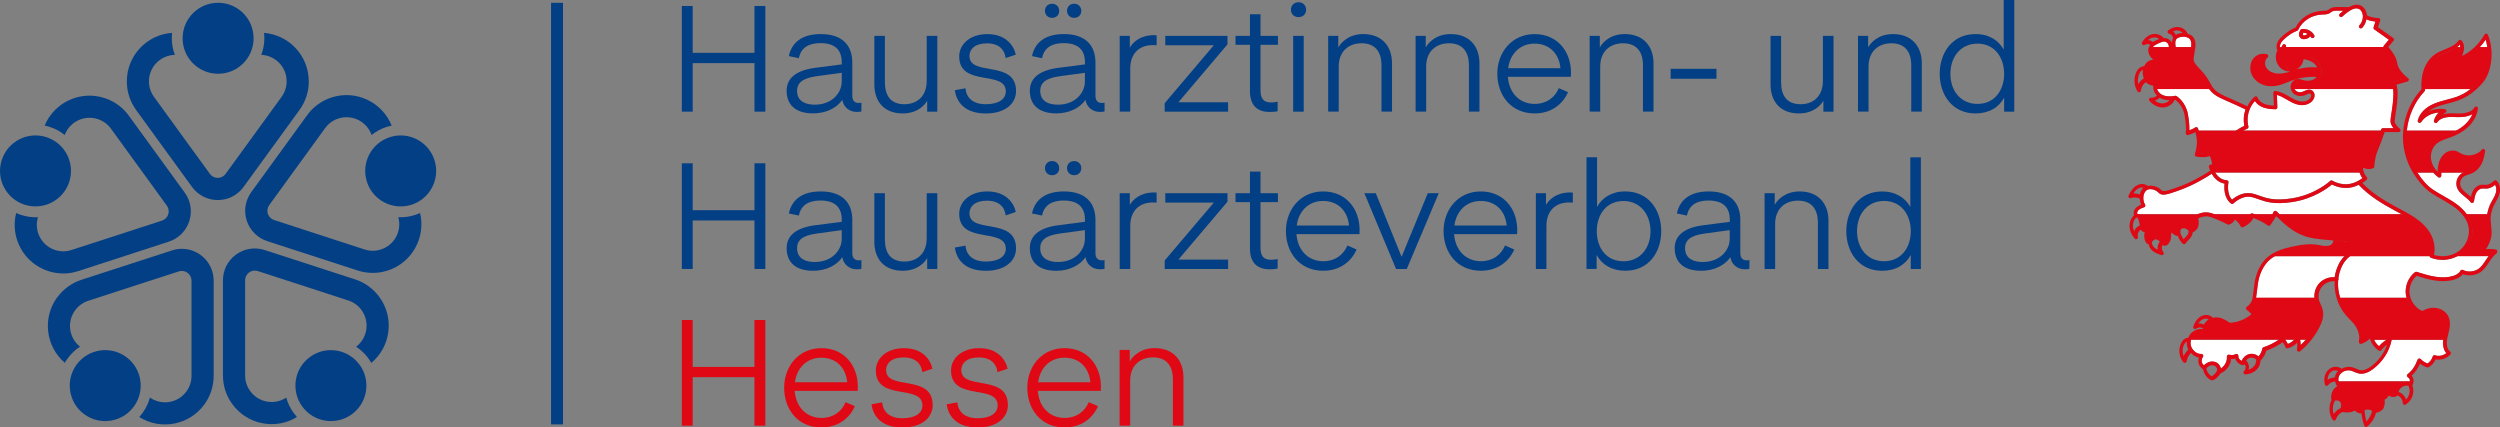 <?xml version="1.0" encoding="UTF-8"?>
<svg xmlns="http://www.w3.org/2000/svg" id="Ebene_1" viewBox="0 0 648.66 110.92">
  <rect x="0" y="0" width="648.66" height="110.92" fill="#808080" stroke="none"/>
  <defs>
    <style>.cls-1{fill:#e00814;}.cls-2{fill:#033f85;}.cls-3{fill:#fff;}</style>
  </defs>
  <path class="cls-2" d="M47.38,9.93c0-5.08,4.12-9.21,9.21-9.21s9.21,4.12,9.21,9.21-4.12,9.21-9.21,9.21-9.21-4.12-9.21-9.21"></path>
  <path class="cls-2" d="M80.12,21.11c0,2.77-.89,5.33-2.41,7.42l-14.52,19.98c-1.5,2.06-3.93,3.4-6.68,3.4s-5.18-1.34-6.68-3.4l-14.52-19.98c-1.51-2.08-2.4-4.64-2.4-7.42,0-6.67,5.19-12.14,11.75-12.58-.05.46-.08.93-.08,1.4,0,1.52.28,2.98.8,4.31-3.73.08-6.73,3.12-6.73,6.86,0,1.52.49,2.91,1.31,4.04l6.21,8.56,3.68,5.07,4.62,6.36c.82,1.11,2.39,1.36,3.51.54.22-.15.4-.34.55-.55l4.63-6.36,3.68-5.07,6.22-8.56c.82-1.13,1.31-2.52,1.31-4.04,0-3.69-2.92-6.71-6.58-6.86.52-1.33.8-2.79.8-4.31,0-.47-.03-.94-.09-1.39,6.5.52,11.61,5.94,11.61,12.57"></path>
  <path class="cls-2" d="M6.37,53.11c-4.84-1.57-7.49-6.76-5.91-11.6,1.57-4.84,6.76-7.49,11.6-5.92,4.84,1.58,7.48,6.77,5.91,11.6-1.57,4.83-6.76,7.49-11.6,5.91"></path>
  <path class="cls-2" d="M27.11,25.43c2.64.85,4.79,2.49,6.31,4.58l14.52,19.98c1.5,2.07,2.02,4.79,1.17,7.41-.85,2.61-2.88,4.51-5.3,5.3l-23.5,7.64c-2.45.8-5.16.85-7.79,0-6.35-2.06-9.95-8.69-8.33-15.07.42.19.86.37,1.31.51,1.45.47,2.92.65,4.35.57-1.08,3.57.89,7.37,4.45,8.52,1.44.47,2.91.44,4.24,0l10.06-3.26,5.96-1.94,7.48-2.43c1.32-.43,2.04-1.85,1.61-3.16-.08-.25-.2-.49-.35-.7l-4.62-6.37-3.68-5.07-6.21-8.55c-.82-1.13-2-2.03-3.44-2.49-3.52-1.14-7.29.7-8.56,4.14-1.11-.92-2.41-1.63-3.86-2.1-.45-.15-.9-.26-1.35-.35,2.5-6.02,9.24-9.2,15.54-7.15"></path>
  <path class="cls-2" d="M34.75,105.46c-2.99,4.11-8.74,5.03-12.86,2.04-4.11-2.99-5.03-8.75-2.04-12.86,2.99-4.11,8.74-5.03,12.86-2.04,4.11,2.98,5.03,8.74,2.04,12.86"></path>
  <path class="cls-2" d="M14.84,77.18c1.63-2.24,3.86-3.8,6.31-4.59l23.49-7.62c2.42-.8,5.18-.45,7.4,1.17,2.22,1.62,3.4,4.12,3.4,6.67v24.71c0,2.57-.78,5.17-2.41,7.41-3.93,5.4-11.34,6.77-16.91,3.27.32-.34.61-.7.89-1.09.89-1.23,1.52-2.57,1.89-3.96,3.06,2.14,7.28,1.44,9.48-1.6.89-1.22,1.32-2.64,1.31-4.04v-10.57s0-6.27,0-6.27v-7.87c-.01-1.37-1.13-2.5-2.52-2.5-.27,0-.53.05-.77.12l-7.48,2.42-5.96,1.93-10.05,3.27c-1.33.43-2.55,1.28-3.44,2.5-2.17,2.99-1.58,7.15,1.29,9.41-1.21.78-2.29,1.8-3.19,3.03-.28.38-.53.76-.75,1.16-4.95-4.23-5.89-11.62-2-16.98"></path>
  <path class="cls-2" d="M93.31,94.64c2.99,4.11,2.08,9.87-2.04,12.86-4.12,2.98-9.87,2.07-12.86-2.04-2.99-4.11-2.08-9.87,2.03-12.85,4.11-3,9.87-2.08,12.86,2.04"></path>
  <path class="cls-2" d="M60.26,104.84c-1.63-2.25-2.41-4.84-2.41-7.42v-24.71c0-2.55,1.18-5.06,3.4-6.67,2.22-1.61,4.98-1.96,7.4-1.17l23.49,7.62c2.45.8,4.68,2.35,6.31,4.59,3.93,5.4,2.94,12.88-2.11,17.09-.23-.4-.48-.8-.76-1.18-.89-1.24-1.98-2.25-3.18-3.02,2.97-2.26,3.61-6.48,1.41-9.51-.88-1.23-2.1-2.06-3.43-2.49l-10.05-3.28-5.96-1.93-7.48-2.43c-1.32-.42-2.73.3-3.16,1.62-.08.26-.13.52-.13.77v7.87s0,6.27,0,6.27v10.57c0,1.4.43,2.82,1.32,4.04,2.17,2.99,6.31,3.72,9.36,1.69.37,1.39,1,2.72,1.89,3.96.28.38.57.74.88,1.08-5.55,3.4-12.88,2.01-16.77-3.35"></path>
  <path class="cls-2" d="M101.12,35.59c4.83-1.57,10.03,1.08,11.6,5.92,1.57,4.83-1.08,10.03-5.91,11.6-4.83,1.57-10.03-1.08-11.6-5.91-1.57-4.84,1.08-10.03,5.91-11.6"></path>
  <path class="cls-2" d="M100.6,70.19c-2.63.86-5.35.79-7.79,0l-23.49-7.63c-2.42-.8-4.45-2.7-5.3-5.3-.85-2.62-.32-5.34,1.17-7.41l14.52-19.98c1.51-2.09,3.67-3.73,6.31-4.58,6.35-2.06,13.15,1.19,15.6,7.3-.45.09-.91.21-1.35.35-1.45.47-2.74,1.19-3.86,2.09-1.22-3.52-5.05-5.44-8.61-4.28-1.44.46-2.61,1.36-3.44,2.49l-6.21,8.55-3.68,5.07-4.62,6.36c-.8,1.13-.56,2.69.56,3.5.22.16.46.28.7.36l7.48,2.44,5.96,1.94,10.05,3.27c1.34.43,2.81.47,4.25-.01,3.52-1.14,5.48-4.84,4.49-8.37,1.43.08,2.9-.1,4.35-.58.45-.14.88-.31,1.3-.5,1.52,6.33-2.07,12.87-8.37,14.92"></path>
  <polygon class="cls-2" points="142.98 .73 142.98 110.12 146.08 110.12 146.08 .73 142.98 .73 142.98 .73"></polygon>
  <polygon class="cls-2" points="198.58 28.97 195.76 28.97 195.76 16.38 179.73 16.38 179.73 28.97 176.91 28.97 176.91 1.55 179.73 1.55 179.73 13.71 195.76 13.71 195.76 1.55 198.58 1.55 198.58 28.97 198.58 28.97"></polygon>
  <path class="cls-2" d="M207.27,15.1l-2.59-.54c.66-3.24,3.09-5.72,8.27-5.72,5.68,0,8.19,3.01,8.19,7.38v8.61c0,1.24.58,1.89,1.66,1.89.54,0,.7-.08.7-.08v2.28s-.39.12-1.24.12c-1.78,0-3.4-1.16-3.71-3.13-1.51,2.2-4.36,3.51-7.57,3.51-4.67,0-6.88-2.32-6.88-5.87,0-3.17,2.32-5.29,7.42-5.95l6.88-.89v-.54c0-3.32-1.85-4.98-5.56-4.98-2.9,0-5.02,1.12-5.56,3.9h0ZM211.87,19.78c-3.75.5-5.06,1.82-5.06,3.79,0,2.82,2.36,3.59,4.56,3.59,4.67,0,7.03-3.21,7.03-5.99v-2.28l-6.53.89h0Z"></path>
  <path class="cls-2" d="M240.46,9.31h2.74v19.66h-2.63v-2.86c-.66,1.27-2.63,3.32-6.37,3.32-4.87,0-7.34-3.17-7.34-7.53v-12.59h2.74v12.01c0,3.55,1.55,5.72,5.06,5.72,3.17,0,5.79-1.93,5.79-6.1v-11.63h0Z"></path>
  <path class="cls-2" d="M250.5,22.91c.23,2.47,1.93,4.13,5.29,4.13s5.18-1.35,5.18-3.32c0-5.64-12.09-1-12.09-9.08,0-3.01,2.63-5.79,7.3-5.79s6.84,2.82,7.38,5.33l-2.63.89c-.23-2.12-1.7-3.82-4.83-3.82s-4.56,1.51-4.56,3.28c0,5.45,12.09.85,12.09,9.12,0,2.98-2.51,5.79-7.84,5.79s-7.61-2.82-8.04-6.03l2.74-.5h0Z"></path>
  <path class="cls-2" d="M270.36,15.1l-2.59-.54c.66-3.24,3.09-5.72,8.27-5.72,5.68,0,8.19,3.01,8.19,7.38v8.61c0,1.24.58,1.89,1.66,1.89.54,0,.7-.08.7-.08v2.28s-.39.12-1.24.12c-1.78,0-3.4-1.16-3.71-3.13-1.51,2.2-4.36,3.51-7.57,3.51-4.67,0-6.87-2.32-6.87-5.87,0-3.17,2.32-5.29,7.42-5.95l6.88-.89v-.54c0-3.32-1.85-4.98-5.56-4.98-2.9,0-5.02,1.12-5.56,3.9h0ZM274.96,19.78c-3.75.5-5.06,1.82-5.06,3.79,0,2.82,2.36,3.59,4.56,3.59,4.67,0,7.03-3.21,7.03-5.99v-2.28l-6.53.89h0ZM271.13,2.82c0-1.08.77-1.85,1.85-1.85s1.85.77,1.85,1.85-.77,1.81-1.85,1.81-1.85-.77-1.85-1.81h0ZM276.85,2.82c0-1.08.77-1.85,1.85-1.85s1.86.77,1.86,1.85-.81,1.81-1.86,1.81-1.85-.77-1.85-1.81h0Z"></path>
  <path class="cls-2" d="M300.1,11.74s-.46-.04-.97-.04c-3.36,0-5.87,2.01-5.87,6.1v11.16h-2.74V9.31h2.63v3.05c.73-1.35,2.67-3.24,6.3-3.24.19,0,.66.04.66.04v2.59h0Z"></path>
  <polygon class="cls-2" points="305.75 26.54 318.65 26.54 318.65 28.97 302.19 28.97 302.19 26.77 314.94 11.74 302.35 11.74 302.35 9.31 318.49 9.31 318.49 11.51 305.75 26.54 305.75 26.54"></polygon>
  <path class="cls-2" d="M331.51,28.86s-.7.19-2.09.19c-3.32,0-5.1-1.82-5.1-5.37v-12.05h-3.75v-2.32h3.75V3.71h2.74v5.6h4.52v2.32h-4.52v11.86c0,2.09.81,3.09,2.7,3.09.85,0,1.74-.19,1.74-.19v2.47h0Z"></path>
  <path class="cls-2" d="M334.95,2.55c0-1.16.81-1.97,1.97-1.97s1.97.81,1.97,1.97-.85,1.89-1.97,1.89-1.97-.77-1.97-1.89h0ZM335.53,9.31h2.74v19.66h-2.74V9.31h0Z"></path>
  <path class="cls-2" d="M347.24,12.32c.7-1.27,2.67-3.48,6.49-3.48,4.87,0,7.45,3.21,7.45,7.57v12.55h-2.74v-12.01c0-3.55-1.66-5.72-5.18-5.72-3.32,0-5.91,2.09-5.91,6.03v11.7h-2.74V9.31h2.63v3.01h0Z"></path>
  <path class="cls-2" d="M369.92,12.32c.69-1.27,2.67-3.48,6.49-3.48,4.87,0,7.46,3.21,7.46,7.57v12.55h-2.74v-12.01c0-3.55-1.66-5.72-5.18-5.72-3.32,0-5.91,2.09-5.91,6.03v11.7h-2.74V9.31h2.63v3.01h0Z"></path>
  <path class="cls-2" d="M406.85,23.91c-1.39,3.21-4.44,5.52-8.65,5.52-6.22,0-9.7-4.79-9.7-10.31s3.75-10.27,9.66-10.27,9.46,4.48,9.46,10.04c0,.42-.04,1.04-.04,1.04h-16.34c.27,3.98,2.86,7.03,6.99,7.03,3.01,0,5.22-1.66,6.22-4.09l2.4,1.04h0ZM391.32,17.69h13.56c-.35-3.79-2.86-6.37-6.72-6.37s-6.37,2.74-6.84,6.37h0Z"></path>
  <path class="cls-2" d="M415.08,12.32c.7-1.27,2.67-3.48,6.49-3.48,4.87,0,7.46,3.21,7.46,7.57v12.55h-2.74v-12.01c0-3.55-1.66-5.72-5.18-5.72-3.32,0-5.91,2.09-5.91,6.03v11.7h-2.74V9.31h2.63v3.01h0Z"></path>
  <polygon class="cls-2" points="445.36 20.43 433.47 20.43 433.47 17.85 445.36 17.85 445.36 20.43 445.36 20.43"></polygon>
  <path class="cls-2" d="M472.99,9.31h2.74v19.66h-2.63v-2.86c-.66,1.27-2.63,3.32-6.37,3.32-4.87,0-7.34-3.17-7.34-7.53v-12.59h2.74v12.01c0,3.55,1.55,5.72,5.06,5.72,3.17,0,5.79-1.93,5.79-6.1v-11.63h0Z"></path>
  <path class="cls-2" d="M484.69,12.32c.7-1.27,2.66-3.48,6.49-3.48,4.87,0,7.46,3.21,7.46,7.57v12.55h-2.74v-12.01c0-3.55-1.66-5.72-5.17-5.72-3.32,0-5.91,2.09-5.91,6.03v11.7h-2.74V9.31h2.63v3.01h0Z"></path>
  <path class="cls-2" d="M519.89,0h2.74v28.97h-2.63v-3.63c-1.35,2.51-3.86,4.09-7.45,4.09-6.03,0-9.27-4.87-9.27-10.28s3.24-10.31,9.27-10.31c3.59,0,6.02,1.66,7.34,4.02V0h0ZM513.09,11.32c-4.4,0-7.03,3.48-7.03,7.84s2.63,7.8,7.03,7.8,6.91-3.51,6.91-7.8-2.51-7.84-6.91-7.84h0Z"></path>
  <polygon class="cls-2" points="198.58 69.79 195.76 69.79 195.76 57.2 179.73 57.2 179.73 69.79 176.91 69.79 176.91 42.37 179.73 42.37 179.73 54.54 195.76 54.54 195.76 42.37 198.58 42.37 198.58 69.79 198.58 69.79"></polygon>
  <path class="cls-2" d="M207.27,55.93l-2.59-.54c.66-3.24,3.09-5.72,8.27-5.72,5.68,0,8.19,3.01,8.19,7.38v8.61c0,1.24.58,1.89,1.66,1.89.54,0,.7-.08.7-.08v2.28s-.39.12-1.24.12c-1.78,0-3.4-1.16-3.71-3.13-1.51,2.2-4.36,3.52-7.57,3.52-4.67,0-6.88-2.32-6.88-5.87,0-3.17,2.32-5.29,7.42-5.95l6.88-.89v-.54c0-3.32-1.85-4.98-5.56-4.98-2.9,0-5.02,1.12-5.56,3.9h0ZM211.87,60.6c-3.75.5-5.06,1.82-5.06,3.79,0,2.82,2.36,3.59,4.56,3.59,4.67,0,7.03-3.21,7.03-5.99v-2.28l-6.53.89h0Z"></path>
  <path class="cls-2" d="M240.46,50.13h2.74v19.66h-2.63v-2.86c-.66,1.27-2.63,3.32-6.37,3.32-4.87,0-7.34-3.17-7.34-7.53v-12.59h2.74v12.01c0,3.55,1.55,5.72,5.06,5.72,3.17,0,5.79-1.93,5.79-6.1v-11.63h0Z"></path>
  <path class="cls-2" d="M250.5,63.73c.23,2.47,1.93,4.13,5.29,4.13s5.18-1.35,5.18-3.32c0-5.64-12.09-1.01-12.09-9.08,0-3.01,2.63-5.79,7.3-5.79s6.84,2.82,7.38,5.33l-2.63.89c-.23-2.13-1.7-3.82-4.83-3.82s-4.56,1.51-4.56,3.28c0,5.45,12.09.85,12.09,9.12,0,2.97-2.51,5.79-7.84,5.79s-7.61-2.82-8.04-6.03l2.74-.5h0Z"></path>
  <path class="cls-2" d="M270.36,55.93l-2.59-.54c.66-3.24,3.09-5.72,8.27-5.72,5.68,0,8.19,3.01,8.19,7.38v8.61c0,1.24.58,1.89,1.66,1.89.54,0,.7-.08.7-.08v2.28s-.39.12-1.24.12c-1.78,0-3.4-1.16-3.71-3.13-1.51,2.2-4.36,3.52-7.57,3.52-4.67,0-6.87-2.32-6.87-5.87,0-3.17,2.32-5.29,7.42-5.95l6.88-.89v-.54c0-3.32-1.85-4.98-5.56-4.98-2.9,0-5.02,1.12-5.56,3.9h0ZM274.96,60.6c-3.75.5-5.06,1.82-5.06,3.79,0,2.82,2.36,3.59,4.56,3.59,4.67,0,7.03-3.21,7.03-5.99v-2.28l-6.53.89h0ZM271.13,43.64c0-1.08.77-1.85,1.85-1.85s1.85.77,1.85,1.85-.77,1.82-1.85,1.82-1.85-.77-1.85-1.82h0ZM276.85,43.64c0-1.08.77-1.85,1.85-1.85s1.86.77,1.86,1.85-.81,1.82-1.86,1.82-1.85-.77-1.85-1.82h0Z"></path>
  <path class="cls-2" d="M300.1,52.57s-.46-.04-.97-.04c-3.36,0-5.87,2.01-5.87,6.1v11.16h-2.74v-19.66h2.63v3.05c.73-1.35,2.67-3.25,6.3-3.25.19,0,.66.04.66.04v2.59h0Z"></path>
  <polygon class="cls-2" points="305.75 67.36 318.65 67.36 318.65 69.79 302.19 69.79 302.19 67.59 314.94 52.57 302.35 52.57 302.35 50.13 318.49 50.13 318.49 52.33 305.75 67.36 305.75 67.36"></polygon>
  <path class="cls-2" d="M331.51,69.68s-.7.19-2.09.19c-3.32,0-5.1-1.82-5.1-5.37v-12.05h-3.75v-2.32h3.75v-5.6h2.74v5.6h4.52v2.32h-4.52v11.86c0,2.09.81,3.09,2.7,3.09.85,0,1.74-.19,1.74-.19v2.47h0Z"></path>
  <path class="cls-2" d="M351.99,64.73c-1.39,3.21-4.44,5.52-8.65,5.52-6.22,0-9.69-4.79-9.69-10.31s3.75-10.27,9.66-10.27,9.46,4.48,9.46,10.04c0,.42-.04,1.04-.04,1.04h-16.34c.27,3.98,2.86,7.03,6.99,7.03,3.01,0,5.22-1.66,6.22-4.09l2.39,1.04h0ZM336.46,58.51h13.56c-.35-3.79-2.86-6.37-6.72-6.37s-6.37,2.74-6.84,6.37h0Z"></path>
  <polygon class="cls-2" points="370.46 50.13 373.31 50.13 365.01 69.79 362.23 69.79 354 50.13 356.97 50.13 363.66 66.63 370.46 50.13 370.46 50.13"></polygon>
  <path class="cls-2" d="M392.9,64.73c-1.39,3.21-4.44,5.52-8.65,5.52-6.22,0-9.7-4.79-9.7-10.31s3.75-10.27,9.66-10.27,9.46,4.48,9.46,10.04c0,.42-.04,1.04-.04,1.04h-16.34c.27,3.98,2.86,7.03,6.99,7.03,3.01,0,5.21-1.66,6.22-4.09l2.4,1.04h0ZM377.37,58.51h13.56c-.35-3.79-2.86-6.37-6.72-6.37s-6.37,2.74-6.84,6.37h0Z"></path>
  <path class="cls-2" d="M408.08,52.57s-.46-.04-.97-.04c-3.36,0-5.87,2.01-5.87,6.1v11.16h-2.74v-19.66h2.63v3.05c.73-1.35,2.66-3.25,6.3-3.25.19,0,.66.04.66.04v2.59h0Z"></path>
  <path class="cls-2" d="M421.72,49.67c6.07,0,9.31,4.87,9.31,10.31s-3.24,10.27-9.31,10.27c-3.55,0-6.07-1.58-7.45-4.1v3.63h-2.63v-28.97h2.74v12.86c1.31-2.36,3.79-4.02,7.34-4.02h0ZM421.22,67.79c4.4,0,7.03-3.51,7.03-7.8s-2.63-7.84-7.03-7.84-6.91,3.48-6.91,7.84,2.51,7.8,6.91,7.8h0Z"></path>
  <path class="cls-2" d="M437.68,55.93l-2.59-.54c.66-3.24,3.09-5.72,8.27-5.72,5.68,0,8.19,3.01,8.19,7.38v8.61c0,1.24.58,1.89,1.66,1.89.54,0,.7-.08.7-.08v2.28s-.39.12-1.23.12c-1.78,0-3.4-1.16-3.71-3.13-1.51,2.2-4.36,3.52-7.57,3.52-4.67,0-6.88-2.32-6.88-5.87,0-3.17,2.32-5.29,7.42-5.95l6.88-.89v-.54c0-3.32-1.85-4.98-5.56-4.98-2.9,0-5.02,1.12-5.56,3.9h0ZM442.27,60.6c-3.75.5-5.06,1.82-5.06,3.79,0,2.82,2.36,3.59,4.56,3.59,4.67,0,7.03-3.21,7.03-5.99v-2.28l-6.53.89h0Z"></path>
  <path class="cls-2" d="M460.47,53.15c.7-1.27,2.66-3.48,6.49-3.48,4.87,0,7.46,3.21,7.46,7.57v12.55h-2.74v-12.01c0-3.55-1.66-5.72-5.18-5.72-3.32,0-5.91,2.09-5.91,6.03v11.7h-2.74v-19.66h2.63v3.01h0Z"></path>
  <path class="cls-2" d="M495.66,40.82h2.74v28.97h-2.63v-3.63c-1.35,2.51-3.86,4.1-7.45,4.1-6.03,0-9.27-4.87-9.27-10.27s3.24-10.31,9.27-10.31c3.59,0,6.02,1.66,7.34,4.02v-12.86h0ZM488.86,52.14c-4.4,0-7.03,3.48-7.03,7.84s2.63,7.8,7.03,7.8,6.92-3.51,6.92-7.8-2.51-7.84-6.92-7.84h0Z"></path>
  <polygon class="cls-1" points="198.57 110.45 195.75 110.45 195.75 97.86 179.73 97.86 179.73 110.45 176.91 110.45 176.91 83.03 179.73 83.03 179.73 95.2 195.75 95.2 195.75 83.03 198.57 83.03 198.57 110.45 198.57 110.45"></polygon>
  <path class="cls-1" d="M228.88,104.39c.23,2.47,1.93,4.13,5.29,4.13s5.17-1.35,5.17-3.32c0-5.64-12.09-1-12.09-9.07,0-3.01,2.63-5.79,7.3-5.79s6.84,2.82,7.38,5.33l-2.63.89c-.23-2.12-1.7-3.82-4.83-3.82s-4.56,1.51-4.56,3.28c0,5.45,12.09.85,12.09,9.11,0,2.97-2.51,5.79-7.84,5.79s-7.61-2.82-8.03-6.02l2.74-.5h0Z"></path>
  <path class="cls-1" d="M284.89,105.39c-1.39,3.21-4.44,5.52-8.65,5.52-6.22,0-9.69-4.79-9.69-10.31s3.75-10.27,9.65-10.27,9.46,4.48,9.46,10.04c0,.42-.04,1.04-.04,1.04h-16.34c.27,3.98,2.86,7.03,6.99,7.03,3.01,0,5.21-1.66,6.22-4.09l2.39,1.04h0ZM269.37,99.18h13.55c-.35-3.78-2.86-6.37-6.72-6.37s-6.37,2.74-6.83,6.37h0Z"></path>
  <path class="cls-1" d="M293.12,93.81c.7-1.27,2.66-3.48,6.49-3.48,4.87,0,7.45,3.21,7.45,7.57v12.55h-2.74v-12.01c0-3.55-1.66-5.71-5.17-5.71-3.32,0-5.91,2.08-5.91,6.02v11.7h-2.74v-19.66h2.63v3.01h0Z"></path>
  <path class="cls-1" d="M221.8,105.39c-1.39,3.21-4.44,5.52-8.65,5.52-6.22,0-9.69-4.79-9.69-10.31s3.75-10.27,9.66-10.27,9.46,4.48,9.46,10.04c0,.42-.04,1.04-.04,1.04h-16.34c.27,3.98,2.86,7.03,6.99,7.03,3.01,0,5.21-1.66,6.22-4.09l2.39,1.04h0ZM206.27,99.18h13.55c-.35-3.78-2.86-6.37-6.72-6.37s-6.37,2.74-6.84,6.37h0Z"></path>
  <path class="cls-1" d="M248.39,104.39c.23,2.47,1.93,4.13,5.29,4.13s5.17-1.35,5.17-3.32c0-5.64-12.09-1-12.09-9.07,0-3.01,2.63-5.79,7.3-5.79s6.83,2.82,7.38,5.33l-2.63.89c-.23-2.12-1.7-3.82-4.83-3.82s-4.56,1.51-4.56,3.28c0,5.45,12.09.85,12.09,9.11,0,2.97-2.51,5.79-7.84,5.79s-7.61-2.82-8.03-6.02l2.74-.5h0Z"></path>
  <path class="cls-3" d="M596.92,89.53c.47-.43.91-.89,1.32-1.38h-1.45c.08.44.12.9.12,1.38h0Z"></path>
  <path class="cls-3" d="M617.26,89.83c.51-.6,1.15-1.15,1.93-1.67h-3.23c.3.65.74,1.23,1.29,1.67h0Z"></path>
  <path class="cls-3" d="M593.59,89.24c.62-.21,1.18-.6,1.62-1.09h-2.28c.26.33.48.7.66,1.09h0Z"></path>
  <path class="cls-3" d="M625.25,98.58c-.08-.29-.27-.54-.53-.7-.14-.08-.23-.23-.24-.4,0-.16.07-.32.2-.42,1.11-.82,1.97-2.08,2.57-3.73.06-.16.19-.28.36-.31.16-.04.34.02.45.14.53.55,1.14.94,1.77,1.15.65-.44,1.12-1.07,1.34-1.8.04-.13.12-.23.24-.3.12-.06.26-.07.38-.03.99.33,2.12.09,2.92-.56-.8-.91-.89-2.18-.86-2.92,0-.19.03-.37.05-.55h-13.4s0,.1,0,.15c-.62,2.95-2.34,5.6-4.82,7.46-1.3.97-2.51,1.36-3.61,1.16-.45-.08-.86-.26-1.25-.43-.29-.13-.57-.25-.85-.32-1.08-.29-2.34.2-2.95,1.13-.26.4-.37.9-.31,1.39.01.09.04.17.06.26h18.46c.02-.14.02-.27,0-.37h0Z"></path>
  <path class="cls-3" d="M568.66,90.25c.45.85,1.39,1.65,2.47,1.59.19-.01.37.08.46.25.09.16.08.37-.02.52-.27.38-.37.88-.29,1.34.05.28.24.58.54.85.44-.44.94-.75,1.46-.9.81-.23,1.7-.04,2.26.48.34.33.61.79.69,1.25.4-.26.74-.61,1-1.02.45-.71.62-1.34.55-2.05-.02-.16.05-.32.17-.42.12-.1.29-.14.44-.1.58.15,1.2.1,1.64-.14.16-.09.35-.08.5.01.15.09.24.26.23.44-.02.32.1.65.32.9.15.16.34.3.53.39.34-.84,1.05-1.5,1.91-1.74.86-.23,1.83.02,2.48.59.5-.63.85-1.24.96-1.99.03-.18.16-.34.33-.4,1.4-.45,2.72-1.11,3.93-1.94h-22.73c-.21.69-.17,1.46.17,2.1h0Z"></path>
  <path class="cls-3" d="M605.78,98.94c-.08,0-.16,0-.25.02h.25s0-.01,0-.02h0Z"></path>
  <path class="cls-1" d="M617.7,105.52c.29-.52.52-1.15.23-1.67-.09-.16-.31-.4-.21-.56.1-.16.26-.26.45-.25,0,0,.01,0,.02,0,.55,0,.94-.55,1-1.06.02-.19.14-.35.32-.42.18-.07.3.18.45.3.29.24.66.19,1.02.3.21.06.43.05.57-.02.12-1.01.72-1.98,1.58-2.53.77-.49,1.62-.28,2.5-.08.02-.07.13-.51.13-.58h-19.4c.11.4.32.77.62,1.05.12.12.18.29.16.45-.03.17-.13.31-.28.39-.67.33-1.09.68-1.32,1.11-.19.37-.3.77-.32,1.18.25-.02.5-.02.77,0,.61.04,1.15.28,1.52.68.36.4.56.97.56,1.6,0,.31-.05.61-.11.89.41.04.78.05,1.12.01.54-.05,1-.27,1.26-.59.11-.14.3-.21.48-.19.18.03.34.15.4.33.14.35.52.63.96.72.26-.4.68-.68,1.03-.81.41-.16.88-.2,1.45-.13.28.03.69.1,1.07.31.22.12.4.29.53.47.59-.03,1.16-.39,1.45-.91h0Z"></path>
  <path class="cls-3" d="M590.23,66.47c-.46.26-.89.55-1.29.89-1.23,1.05-2.18,2.62-2.75,4.53-.33,1.1-.46,2.31-.59,3.47-.07.63-.15,1.28-.25,1.91h15.16c-.11-1.35.33-2.75,1.24-3.75,1-1.1,2.52-1.69,3.99-1.59.07-.51.18-1.02.32-1.51.34-1.17.99-2.7,2.2-3.94h-18.03Z"></path>
  <path class="cls-3" d="M624.24,76.59c-.35-2.22.57-4.57,2.34-5.96.13-.1.3-.13.46-.08,1.44.47,3.12.98,4.77,1.25,1.74.29,3.3.23,4.63-.18.67-.2,1.55-.6,1.93-1.34.06-.12.16-.21.29-.25.12-.04.26-.03.38.03,1.22.63,2.93.49,4.06-.32.77-.55,1.3-1.37,1.87-2.23.23-.35.47-.71.72-1.05h-8.06c-2.07,1.12-4.67,1.3-6.93.41-.18-.07-.29-.23-.31-.41h-20.62s0,0,0,0c-1.59,1.15-2.36,2.92-2.73,4.21-.15.52-.25,1.06-.32,1.6.04.09.06.19.04.3-.02.08-.05.14-.1.2-.12,1.51.07,3.04.54,4.49h17.22c-.06-.22-.11-.45-.15-.68h0Z"></path>
  <path class="cls-1" d="M584.85,77.36c-.17.97-.62,1.82-1.38,2.48.17.14.3.48.46.62.25.23.58.39.84.59.11.09.24.21.24.35,0,.14.03.28-.08.38-2.02,1.85-3.72,2.54-6.26,2.54-.1,0-.59-.08-.67-.14-1.03-.69-1.23-1.05-2.3-1.05-.02,0-.98-.11-1-.11-.68.02-1.44.57-1.91,1.04-.54.54-.74,1.61-1.92,1.77,0,.15-1.78.66-2.44,1.47-.2.25-.34.54-.44.84h30.66c1.02-1.14,1.9-2.39,2.61-3.72.83-1.57,1.09-2.8.83-3.86-.1-.4-.28-.79-.47-1.21-.17-.36-.34-.73-.47-1.14-.1-.31-.15-.64-.18-.96h-15.61c-.01.06-.5.04-.51.1h0Z"></path>
  <path class="cls-1" d="M634.68,86.37c.08-.3.15-.6.22-.9.27-1.23.24-2.14-.1-2.87-.42-.9-1.4-1.9-2.54-2.05-1.05-.13-2.18.12-3.24.76-.13.08-.45.16-.59.11-1.9-.69-3.37-2.17-3.93-4.15h-17.74c.47,1.42,1.23,2.74,2.23,3.86.29.32.6.63.9.93.66.66,1.34,1.35,1.86,2.18.75,1.21,1.12,2.86,1.02,4.03.69-.35,1.43-.73,1.89-1.35.12-.17.17-.27.38-.22.2.06.35-.24.37-.03.05.51.19,1.02.41,1.49h18.49c.08-.61.23-1.21.38-1.79h0Z"></path>
  <path class="cls-3" d="M645.34,55.45c.23-1.15.58-2.15,1.04-2.97l.21-.37c.42-.74.82-1.43,1-2.19.14-.57.14-1.37-.22-1.96-.59.49-1.27.91-2.14.98-.25.02-.49,0-.72-.01-.22-.02-.44-.03-.63,0-.66.08-1.18.65-1.43,1.16-.33.64-.45,1.41-.57,2.15-.03.2-.18.36-.37.4-.19.05-.4-.03-.51-.19-.36-.51-.89-.94-1.46-1.39-.85-.69-1.74-1.39-2.08-2.49-.41-1.29.1-2.79,1.22-3.56.11-.08.23-.15.35-.21h-5.61c0,.27-.01.54-.01.81,0,.18-.1.35-.27.43-.16.08-.36.07-.51-.04-.48-.34-.92-.76-1.3-1.21h-4.14c1.38,2.12,2.67,3.52,4.17,4.51.83.55,1.71,1.05,2.57,1.54,1.06.6,2.16,1.23,3.18,1.95,1.23.87,2.19,1.81,2.91,2.8h5.3s.01-.09.02-.13h0Z"></path>
  <path class="cls-3" d="M622.11,55.04l-.77-.41c-3.09-1.65-6.61-3.73-9.36-6.66-.62.3-1.36.57-2.23.72-2.11.36-4-.43-4.73-.81-1,.85-4.66,3.69-10.29,4.55-4.71.72-6.96-.09-8.76-.74-.72-.26-1.35-.49-2.06-.6-2.35-.37-4.39,1.67-4.42,1.69-.1.1-.22.15-.35.15-.11,0-.21-.04-.31-.11-1.84-1.48-1.79-4.04-1.66-5.16-1.63-.27-2.7-1.48-3.34-2.56-1.16.77-4.38,2.79-7.98,4.12-4.44,1.64-5.02,1.6-5.99.62-.58-.58-2.22-1.17-3.07-.36-.89.85-.87,2.6-.26,3.6.08.13.1.3.04.45-.06.15-.19.26-.34.29-.02,0-1.74.44-1.74,1.44,0,.11,0,.18.01.23.13.02.27.04.4.09h15.29c.82-.36,2.22-.74,3.8-.19.17.06.34.12.51.19h9.38c.04-.06.1-.11.16-.15.13-.07.29-.08.42-.03.15.06.3.12.45.18h4.69c.1-.19.2-.39.29-.58.07-.15.2-.25.36-.28.16-.03.32.02.43.13.25.24.49.49.74.73h31.7c-.34-.18-.67-.36-1.01-.54h0Z"></path>
  <path class="cls-3" d="M577.75,46.74c.14,0,.28.07.37.19.09.11.12.26.09.4,0,.03-.57,2.86.93,4.45.76-.65,2.67-2.01,4.92-1.65.8.13,1.5.38,2.23.64,1.79.64,3.81,1.37,8.28.69,6.21-.95,10-4.49,10.03-4.53.16-.15.4-.18.59-.07.02.01,2.09,1.24,4.38.86,1.67-.29,2.85-1.09,3.39-1.53-.22-.31-.51-.79-.7-1.41h-37.48c.61.94,1.56,1.9,2.96,1.95h0Z"></path>
  <path class="cls-1" d="M578.03,57.36c.28-.13.95-.26,1.15-1.06.04-.16.17-.2.32-.27.16-.07.18.02.32.11.07.04,1.17.69,2,2.05.77-.43,2.24-1.47,2.39-2.4.01-.08.04-.15.09-.21h-10.26c1.83.69,3.42,1.49,3.99,1.79h0Z"></path>
  <path class="cls-1" d="M555.62,56.98c.35,1.16.35,1.71.36,2,0,.05,0,.09,0,.13,0,0,0,0,.02.01.14.13.44.56.61.53.18-.03.46-.39.58-.25.11.14.14.33.08.49,0,.01-.51,1.26-.09,2.15.04.09.08.16.11.21.08-.07.22.4.3.32.14-.14.52-.6.7-.76.4-.34.69-.36,1.24-.27.37.06,2.08,1.7,1.78,1.19.05.09.35.19.38.22.09-.06.38-.28.59-.7.13-.27.15-.68.16-1.03.02-.65-.1-1.21.86-1.73.22-.12.33-.09.49.11.31.41.82.92,1.03.97,0-.05.17-.54.16-.59-.03-.38-.21-.92.97-1.4,1.31-.53,2.09.46,2.59.97.29-.17,1.01-.77,1.1-1.23.18-.86-.15-1.73-.15-1.74-.08-.21,0-.44.18-.57.03-.02.33-.22.81-.42h-15.91c.4.15.77.5,1.04,1.4h0Z"></path>
  <path class="cls-1" d="M588.62,57.61c.46-.66.91-1.33,1.29-2.03h-5.34c1.4.56,2.76,1.17,4.05,2.03h0Z"></path>
  <path class="cls-1" d="M630.98,66.28c.51-1.53.27-3.43-.65-5.08-.77-1.38-2.04-2.67-3.75-3.83-.97-.66-2.03-1.24-3.08-1.79h-32.67c2.11,1.98,4.26,3.77,6.83,4.66,1.75.61,3.55,1.14,5.39,1.3l4.32.32c2.49.22,3.24,3.6,1.8,4.61h21.79c0-.06,0-.13.02-.19h0Z"></path>
  <path class="cls-1" d="M609.7,65.68c1.24-.84,2.75-1.23,4.16-1.12-1.78-1.37-4.21-1.87-6.12-2.03l-1.84-.29c-.05.95-.27,1.7-1.24,2-1.09.34-2.28.14-3.24-.05-2.48-.49-5.04-.08-7.45.43-1.63.34-3.13,1.1-4.57,1.85h19.34c.29-.28.61-.55.96-.79h0Z"></path>
  <path class="cls-1" d="M647.03,65.29c-.88-.05-1.86.07-2.7.32-.22.07-.52.27-.66.1-.14-.17-.14-.4,0-.58.89-1.13,1.83-2.48,2.1-3.92.16-.86.06-1.75-.06-2.68-.12-.97-.23-1.96-.04-2.96h-5.86c.68.85,1.17,1.75,1.43,2.68.76,2.69-.45,5.79-2.95,7.54-.36.25-.74.47-1.14.67h8.91c.25-.31.67-.9.97-1.18h0Z"></path>
  <path class="cls-3" d="M617.85,33.58c.07-.2.26-.33.46-.33h2.77c-.39-.47-.77-1.09-.81-1.75-.02-.38.09-1.08.24-2.07.28-1.76.69-4.46.45-6.33h-25.61c.13.24.34.46.59.6.46.25,1.06.27,1.61.05.12-.05.24-.11.36-.16.17-.08.34-.17.53-.23.48-.17.93-.17,1.3,0,.44.21.76.69.8,1.22.03.42-.09.85-.35,1.26-.78,1.21-2.37,1.56-3.6,1.36-1.22-.2-2.27-.82-3.29-1.42l-.07-.04c-.85-.5-1.64-.93-2.46-1.14.02.44.03.87.05,1.3.02.63.04,1.25.07,1.9,0,.14-.05.27-.14.37-.09.1-.23.15-.36.15-.98-.02-2.11-.08-3.17-.48-.93-.35-1.68-.93-2.15-1.65-.59.62-1.05,1.36-1.37,2.16,0,0,0,0,0,.01,0,0,0,0,0,0-.56,1.39-.69,2.96-.32,4.42.06.23-.06.47-.27.57-.33.15-.68.32-1.03.51h35.67c.07-.19.11-.31.11-.32h0Z"></path>
  <path class="cls-3" d="M639.75,32.15c.77-.75,1.36-1.61,1.74-2.51-.92.5-1.96.66-2.37.71-.71.08-1.43.05-2.12.03-.58-.02-1.13-.04-1.68,0-.79.05-2.22.29-2.93,1.33-.13.2-.39.27-.61.17-.22-.1-.33-.34-.27-.57.21-.79.66-1.53,1.25-2.1-1.85.11-3.58,1.01-4.57,2.46-.13.2-.39.27-.6.17-.22-.1-.33-.34-.28-.57.47-1.87,2-3.43,4.3-4.38,1.06-.44,2.18-.73,3.26-1.02.83-.22,1.69-.44,2.51-.73,1.31-.46,2.52-1.14,3.66-2.04h-11.83c0,.08,0,.14,0,.22,0,.14-.04.27-.13.37-2.51,2.62-4.23,6.43-4.6,10.19,0,0,0,.01,0,.02h12.82c.95-.5,1.78-1.09,2.45-1.75h0Z"></path>
  <path class="cls-3" d="M582.33,32.65c-.28-1.41-.16-2.89.31-4.25-1.75-.85-3.15-1.47-4.3-1.97-2.63-1.15-4.01-1.75-5.13-3.34h-13.54c.11.35.34.74.78,1.14,1.34,1.2,3.87.63,3.89.62.13-.03.26,0,.36.06.1.06,2.36,1.46,2.97,4.66.37,1.95.41,3.4.38,4.22.51-.18,1.14-.45,1.5-.72.13-.09.29-.12.44-.07.15.05.27.17.32.32,0,.03.07.24.16.56h9.73c.65-.45,1.35-.87,2.12-1.24h0Z"></path>
  <path class="cls-1" d="M574.7,42.26c.39-.41.84-.92,1.03-1.24.28-.49.53-1.12.76-1.67.18-.45.37-.9.59-1.35.79-1.55,1.73-2.97,3.48-4.11h-10.43c.2.71.49,1.96.46,3.07-.03,1.05-.28,2.1-.46,2.72,1.14.11,2.43.32,2.73-.07.11-.14.41-.18.59-.16.19.02.25.16.32.32.03.06.64,1.35.92,2.48h0Z"></path>
  <path class="cls-1" d="M612.45,42.51c.03-.18.16.2.35.15.18-.05.38.27.51.4.03.03.82,0,2.09-.28.05-.73.23-2.42.83-3.82.61-1.42,1.61-4.16,1.94-5.08h-36.39c-1.72.92-3.64,2.35-4.67,4.48-.2.42-.36.84-.54,1.29-.21.56-.43,1.13-.73,1.68-.56,1.04-1.32,1.78-2.17,2.13.14.33.36.82.69,1.31h38.23c-.2-.62-.3-1.38-.15-2.27h0Z"></path>
  <path class="cls-1" d="M640.84,44.33c.36-.11.7-.22,1.02-.36.81-.38.98-1.1,1.46-2.03.25-.49.42-1.27.55-1.77-.57.33-1.25.58-2.02.75-1.26.26-2.58.1-3.72-.45-.15-.08-.3-.16-.46-.24-.28-.15-.54-.29-.82-.38-.73-.22-1.63.27-2.29.83-.75.63-1.09,1.55-1.25,2.2-.15.62-.19,1.27-.21,1.91h6.5c.4-.2.83-.33,1.24-.46h0Z"></path>
  <path class="cls-1" d="M630.27,41.6c-.33-1.84.35-3.78,1.74-4.96,1.03-.87,1.79-1.29,3.05-1.7.3-.1.6-.19.89-.3.64-.23,1.25-.48,1.81-.75h-13.75c-.39,3.72.59,7.51,2.74,10.66.06.08.11.15.17.23h4.98c-.84-.93-1.43-2.04-1.64-3.18h0Z"></path>
  <path class="cls-3" d="M568.19,10.15c-.36-.47-1.3-.72-2.22-.58-.73.11-1.28.42-1.43.82-.19.49-.14,1.15-.02,1.81h4.01c.1-.84.07-1.53-.33-2.05h0Z"></path>
  <path class="cls-3" d="M562.73,12.14c0-.5-.2-.91-.58-1.15-.38-.25-.87-.27-1.3-.08-.13.06-.28.12-.43.18-.83.35-1.49.67-1.85,1.11h4.17s0-.04,0-.06h0Z"></path>
  <path class="cls-3" d="M618.55,11.85l1.31-1.55-3.79-2.68c-.18-.12-.25-.35-.18-.55l.48-1.49c-.58-.05-1.47-.19-2.35-.57-.14.8-.51,1.57-1.07,2.19-.1.1-.23.16-.36.16-.12,0-.24-.04-.33-.13-.2-.18-.21-.49-.03-.69.66-.71.98-1.74.85-2.69-.1-.67-.42-1.21-.89-1.49-.95-.57-2.4.06-4.41,1.93-.2.18-.51.17-.69-.03-.18-.2-.17-.51.03-.69.28-.26.59-.54.92-.8l-1.37-.02c-.54,0-1.15-.01-1.6.25-.09.05-.17.12-.26.18-.12.09-.26.19-.42.28-.52.27-1.08.29-1.58.3h-.22c-1.34.05-2.62.43-3.71,1.11-1.11.69-2.02,1.71-2.55,2.85-.05.12-.15.21-.27.25-1.15.44-2.24,1.14-3.32,2.13-.36.33-.81.78-1.03,1.33-.11.26-.15.54-.13.79h.37c.12-.13.22-.28.28-.44.1-.25.38-.38.63-.28.25.1.38.38.28.64-.01.03-.03.06-.04.09h25.35c-.01-.13.02-.25.11-.36h0ZM600.25,9.83c-.24.12-.54.02-.66-.22-.04-.09-.09-.17-.15-.25-.16.23-.37.43-.53.52-.28.16-.58.21-.83.25-.1.01-.22.03-.34.03-.22,0-.45-.04-.66-.17-.38-.23-.6-.71-.56-1.21.04-.38.2-.71.34-.98.07-.15.22-.25.38-.27,1.34-.16,2.7.53,3.24,1.64.12.24.02.54-.22.66h0Z"></path>
  <path class="cls-3" d="M638.22,11.63c-.2.21-.42.4-.65.57h.75c-.01-.2-.04-.39-.1-.57h0Z"></path>
  <path class="cls-3" d="M644.92,10.29c-.45.68-.95,1.32-1.5,1.91h1.92c-.09-.65-.23-1.29-.42-1.91h0Z"></path>
  <path class="cls-3" d="M597.61,8.5c-.06.13-.1.26-.11.38-.01.13.03.25.08.28.08.05.3.02.37,0,.16-.02.35-.06.48-.13.06-.04.18-.17.25-.29-.32-.16-.69-.25-1.06-.25h-.01Z"></path>
  <path class="cls-1" d="M591.61,12.47c.12-.07.23-.17.32-.27h-.37c0,.09.02.18.05.27h0Z"></path>
  <path class="cls-1" d="M601.64,18.18c-1.45-.21-3.39.06-5.16.46-.57.13-1.17.32-1.73.49-.49.15-.92.23-1.43.35-1.4.34-2.11.21-3.13,0-1.34-.28-2.41-.72-2.95-1.78-.47-.93-.41-2.1.05-2.94-.72.05-1.87.36-2.27.95-.56.84-.64,2.25-.19,3.24.43.95,1.3,1.72,2.38,2.12,1,.36,2.32.69,3.5.42.76-.18,1.85-.61,2.62-.92.35-.14.86-.38,1.22-.51,2.33-.85,4.51-.96,6.99-.78.03-.14.08-.94.08-1.08h0Z"></path>
  <path class="cls-1" d="M620.89,21.81c-.07-.13-.07-.28,0-.42.06-.13.17-.23.32-.27l2.53-.72c-.89-.79-2.28-2.24-2.51-3.88-.29-2.02-2.39-3.99-2.41-4.01-.09-.09-.14-.2-.15-.31h-25.86c-.28.62-.82,1.11-1.47,1.33-.47.89-.35,2.13.33,2.98.69.87,2.34,1.44,3.39,1.07,1.06-.37,1.97-1.22,1.94-2.32,0-.14.1-.5.22-.59.11-.1.39.03.54.05,1.3.2,2.03.06,3.07.9.77.62,1.28,1.47,1.45,2.34.01.04.02.08.02.13.07.42.06.85-.05,1.25-.26.98-1.09,1.66-2.11,2.08-.88.36-1.55.38-2.59.11-.12-.03-.47-.18-.59-.22-.38-.11-.83.07-1.15.12-.45.07-.84.52-.86,1.01-.01.22.05.45.17.66h26.13c-.07-.5-.17-.94-.35-1.29h0Z"></path>
  <path class="cls-1" d="M643.74,20.7c1.72-1.97,2.17-5.27,2.03-7.5-.02-.33-.06-.67-.11-.99h-2.81c-1.54,1.61-2.26,2.5-4.44,3.33-.19.07-.49-.73-.38-.97.23-.51.11-1.03.24-1.54.06-.25.36-.53.35-.81h-1.59c-.68.49-.91.85-1.63,1.15-.28.12-.56.22-.84.33-.9.36-1.75.69-2.5,1.2-1.21.82-2.17,2.14-2.69,3.72-.42,1.28-.58,2.75-.5,4.49h12.31c.89-.68,1.74-1.47,2.56-2.4h0Z"></path>
  <path class="cls-1" d="M572.82,21.82c-.78-1.47-1.77-2.48-2.65-3.37-1.12-1.13-2.08-2.11-1.91-3.52.06-.54.16-1.06.25-1.55.08-.42.14-.81.19-1.17h-10.46c-.25.28-.36.62-.27,1.05.18.92.85,1.32,1.55,1.74.43.26-1.18.91-2.32,1.84-.46.38-.7,1.1-.67,1.98.04.98.4,1.76.64,1.93.68.48,1.78.56,1.79.56.17.01.32.1.41.24.09.14.09.31.02.45-.01.03-.21.49,0,1.11h14.23c-.27-.37-.54-.79-.79-1.28h0Z"></path>
  <path class="cls-1" d="M618.45,105.68c.33-.59.41-1.32.24-1.98.46-.18.85-.56,1.08-1.04.2.11.41.2.63.27.6.19,1.23.06,1.62-.33.8.28,1.41,1.1,1.4,1.95,0,.18.09.34.25.43.07.04.16.07.24.07.09,0,.18-.02.25-.07.9-.54,1.57-1.42,1.85-2.43.24-.83.2-1.72-.09-2.53,0,0,.02-.02.02-.03.14-.28.27-.65.3-1.04.02-.21,0-.43-.05-.63-.09-.31-.24-.6-.46-.85.89-.79,1.62-1.84,2.18-3.12.58.47,1.22.8,1.88.98.13.03.26.02.37-.05.81-.48,1.44-1.19,1.8-2.03,1.39.27,2.92-.23,3.85-1.3.09-.1.13-.24.12-.37-.02-.14-.09-.26-.19-.34-.86-.65-.91-1.95-.88-2.47,0-.2.03-.4.06-.6.07-.51.2-1.02.33-1.56.08-.31.15-.62.22-.93.19-.91.39-2.26-.16-3.48-.55-1.22-1.8-2.1-3.25-2.3-1.17-.16-2.44.13-3.6.79-1.38-.6-2.53-1.92-3.02-3.42-.09-.27-.16-.55-.21-.83-.28-1.77.43-3.69,1.78-4.87,1.41.46,3.04.94,4.66,1.2,1.88.31,3.59.24,5.08-.21,1.04-.31,1.8-.79,2.27-1.43,1.49.57,3.38.35,4.67-.58.91-.66,1.52-1.59,2.11-2.49.38-.57.75-1.12,1.17-1.59.23-.25.47-.48.74-.68.11-.08.19-.2.21-.34h0s0,0,0,0c.02-.05.04-.13.04-.22,0-.23-.16-.43-.39-.48-.84-.17-1.7-.2-2.54-.08.62-.98,1.16-2.09,1.37-3.28.17-1,.06-1.99-.05-2.95-.11-.98-.21-1.9-.03-2.8,0-.02,0-.04.01-.06.21-1.02.51-1.91.92-2.62l.21-.37c.44-.76.89-1.55,1.1-2.45.24-.99.16-2.37-.78-3.25-.18-.17-.47-.18-.66,0-.59.53-1.19,1.01-1.96,1.07-.17.01-.36,0-.57-.01-.26-.02-.53-.04-.82,0-.88.11-1.7.74-2.18,1.68-.24.46-.38.96-.49,1.45-.3-.28-.62-.54-.93-.79-.78-.62-1.51-1.21-1.76-2.02-.28-.88.08-1.93.84-2.45.36-.25.8-.39,1.27-.54.36-.12.73-.24,1.09-.42.04-.02.07-.04.11-.06.91-.49,1.7-1.34,2.22-2.43.52-1.09.74-2.26.87-3.17.03-.22-.09-.43-.29-.52-.21-.09-.44-.02-.58.15-.53.68-1.36,1.15-2.47,1.4-.95.21-1.98.08-2.85-.36-.13-.07-.26-.14-.39-.22-.3-.17-.6-.35-.96-.46-1.01-.32-2.23-.03-3.11.76-.72.64-1.23,1.58-1.48,2.72-.14.63-.19,1.27-.22,1.9-.88-.87-1.48-1.98-1.67-3.12-.26-1.51.26-3.11,1.32-4.07.81-.74,1.88-1.11,3.02-1.5.29-.1.57-.2.85-.3,1.22-.46,2.29-1.02,3.22-1.67.46-.33.88-.67,1.27-1.04,1.37-1.34,2.25-3,2.47-4.69.03-.24-.11-.46-.34-.53-.23-.07-.47.03-.58.24-.48.93-1.85,1.39-2.97,1.51-.65.07-1.3.05-1.98.02-.58-.02-1.18-.04-1.77,0-.57.04-1.09.13-1.57.29.23-.18.48-.33.73-.44.2-.08.32-.29.3-.51-.02-.22-.19-.39-.41-.43-1.45-.24-2.93-.02-4.21.56.66-.51,1.35-.85,1.88-1.07,1-.41,2.08-.7,3.13-.97.86-.22,1.74-.45,2.59-.76,1.77-.63,3.37-1.61,4.84-2.96.58-.53,1.15-1.12,1.69-1.77,1.83-2.19,2.33-5.66,2.18-8.18-.02-.32-.05-.63-.09-.94-.14-1.12-.42-2.21-.84-3.23-.07-.17-.24-.29-.42-.3-.19-.01-.36.08-.46.25-.7,1.24-1.56,2.34-2.56,3.28-.97.91-2.07,1.68-3.28,2.28.16-.39.32-.8.43-1.24.09-.36.12-.71.11-1.05-.03-.69-.26-1.31-.68-1.75-.1-.11-.25-.16-.39-.15-.15.01-.28.09-.36.21-.51.75-1.37,1.28-2.22,1.69-.18.09-.37.17-.55.25-.26.11-.52.22-.78.33-.88.36-1.79.73-2.6,1.3-1.34.94-2.39,2.45-2.96,4.23-.44,1.38-.61,2.95-.53,4.78v.06c-2.61,2.8-4.33,6.66-4.72,10.62,0,.04,0,.08,0,.11-.35,3.79.55,7.64,2.54,10.89.06.1.12.2.18.29.94,1.47,2.44,3.6,4.61,5.03.85.57,1.75,1.08,2.62,1.57,1.04.59,2.11,1.2,3.1,1.9.89.63,1.63,1.3,2.23,2,.8.93,1.34,1.9,1.6,2.92.59,2.32-.36,5-2.32,6.53-1.8,1.4-4.34,1.81-6.59,1.09.4-1.69.1-3.67-.83-5.38-.82-1.52-2.15-2.92-3.94-4.17-.5-.35-1.03-.67-1.55-.98-.84-.5-1.7-.96-2.55-1.4l-.77-.41c-2.96-1.58-6.3-3.56-8.93-6.29.71-.45,1.1-.86,1.13-.89.19-.2.18-.5-.01-.69,0,0-.4-.4-.68-1.11-.14-.36-.26-.79-.27-1.3.59.3,1.48.52,2.61.15.19-.07.33-.24.33-.45,0-.02.07-2.19.76-3.83.61-1.45,1.58-4.18,1.92-5.12h3.64c.21,0,.4-.14.46-.33,0,0,0,0,0,0,.07-.2,0-.42-.17-.54-.33-.25-1.3-1.14-1.34-1.9-.01-.27.11-1.05.23-1.86.29-1.88.7-4.48.47-6.48-.05-.42-.12-.82-.23-1.18l2.86-.82c.18-.05.31-.2.35-.39.03-.18-.04-.37-.19-.48-.03-.02-2.53-1.85-2.81-3.83-.25-1.79-1.6-3.45-2.28-4.19-.02-.02-.04-.05-.06-.07l1.37-1.62c.09-.11.13-.24.11-.38-.02-.14-.09-.26-.2-.34l-3.94-2.78.57-1.76c.05-.15.02-.32-.08-.44-.1-.13-.25-.2-.41-.2-.02,0-1.58.04-2.95-.68,0-.08-.01-.16-.02-.24-.14-.96-.64-1.77-1.36-2.2-.13-.08-.26-.14-.4-.19-.57-.21-1.18-.18-1.78,0-.37.11-.74.27-1.09.48l-2.74-.03c-.64,0-1.43-.02-2.11.38-.12.07-.23.15-.34.23-.1.07-.19.14-.3.2-.31.16-.71.17-1.14.18h-.23c-1.51.06-2.96.49-4.19,1.26-1.22.76-2.22,1.85-2.84,3.1-1.2.49-2.33,1.23-3.45,2.26-.44.4-.98.95-1.27,1.68-.16.38-.21.78-.19,1.16.01.3.07.59.19.85-.64,1.22-.48,2.91.42,4.07.7.89,1.82,1.39,2.94,1.39-.29.09-.59.17-.88.24-1.25.31-2.24.36-3.12.18-1.05-.22-1.91-.82-2.31-1.62-.43-.85-.24-1.93.42-2.46.15-.12.21-.3.17-.49-.04-.18-.18-.33-.36-.37-1.42-.36-2.89.18-3.66,1.34-.74,1.12-.84,2.68-.25,3.98.54,1.19,1.61,2.15,2.94,2.63.68.25,1.41.37,2.18.37.56,0,1.13-.07,1.71-.2.84-.19,1.63-.51,2.4-.82.34-.14.69-.28,1.04-.41,2.08-.76,4.33-1.1,6.55-.98-.26.32-.61.58-1.01.75-.67.28-1.48.31-2.29.1-.11-.03-.21-.06-.32-.09-.44-.13-.94-.28-1.47-.2-.91.15-1.62.98-1.67,1.93-.01.24.03.47.09.7.17.6.6,1.15,1.18,1.46.71.39,1.62.42,2.44.1.14-.06.28-.12.42-.19.14-.07.28-.14.42-.19.22-.08.42-.09.55-.03.13.06.23.23.25.41.02.2-.05.43-.2.66-.54.84-1.71,1.07-2.62.92-1.04-.17-2.01-.74-2.96-1.29l-.07-.04c-1.1-.65-2.2-1.24-3.42-1.37-.14-.01-.28.03-.39.13-.11.1-.16.24-.15.38.03.65.05,1.27.07,1.9.01.46.03.92.05,1.39-.76-.03-1.58-.12-2.32-.39-.93-.35-1.62-.97-1.9-1.71-.06-.15-.18-.26-.34-.3-.16-.04-.32,0-.44.11-.78.68-1.41,1.53-1.87,2.47-1.74-.85-3.14-1.46-4.28-1.96-2.18-.95-3.36-1.47-4.27-2.44-.41-.45-.77-.99-1.14-1.72-.8-1.6-1.84-2.71-2.68-3.61-.97-1.03-1.67-1.78-1.56-2.73.06-.52.15-1.01.23-1.49.08-.47.15-.91.2-1.34.11-1,.05-1.89-.54-2.65-.34-.45-.87-.72-1.45-.87-.34-.92-1.26-1.62-2.31-1.74-.91-.11-1.9.2-2.71.84-.15.12-.22.31-.17.5.04.19.19.33.38.37.54.11.98.61,1.04,1.15-.04.08-.09.16-.12.24-.11.29-.17.61-.19.94-.17-.33-.43-.61-.75-.82-.41-.27-.9-.39-1.38-.36-.65-.85-1.85-1.27-3-1-1.05.24-2,1.01-2.61,2.11-.11.2-.07.45.1.6.17.15.42.17.61.04.41-.29,1-.26,1.42,0-.16.19-.29.4-.39.64-.14.35-.18.75-.09,1.23.18.95.72,1.53,1.26,1.95-.55.06-1.14.25-1.67.71-.3.26-.54.61-.7,1.01-.46.01-.95.21-1.34.56-.31.29-.56.67-.77,1.16-.57,1.36-.52,2.94.09,4.27.08.18.18.36.28.53.09.15.25.23.42.23.04,0,.08,0,.12-.01.21-.05.36-.23.37-.45,0-.1.02-.2.04-.3.13-.75.61-1.44,1.25-1.85.08.11.17.2.27.28.52.38,1.18.57,1.65.67-.03.25-.03.56.04.9.1.5.35,1.07.9,1.64-.4.38-.96.6-1.52.54-.2-.02-.39.08-.48.26-.09.18-.07.39.06.54.91,1.07,2.13,1.7,3.36,1.73.02,0,.05,0,.08,0,1.33,0,2.57-.79,3.07-1.91.08-.01.16-.02.23-.04.47.35,1.93,1.59,2.36,3.9.37,1.96.39,3.4.36,4.13-.01.35-.04.53-.04.54-.02.16.04.33.16.44.12.11.3.15.46.1.05-.02,1.07-.31,1.9-.74.17.67.4,1.76.38,2.7-.04,1.46-.54,2.99-.54,3-.04.14-.03.29.05.41.07.12.2.21.34.23.44.07,2.37.35,3.5-.17.21.55.51,1.4.6,2.09-.15.08-.32.15-.49.19-.13.03-.25.11-.31.23-.07.12-.09.26-.05.38.01.05.12.42.35.92-.21.14-.5.33-.87.56-1.48.92-4.14,2.46-6.99,3.51-4.24,1.57-4.43,1.37-4.96.85-.7-.7-2.14-1.23-3.34-.95-.49-.36-1.09-.56-1.7-.51-.75.05-1.51.45-2.12,1.11-.52.56-.87,1.21-1.21,1.84-.09.18-.07.39.05.55.13.15.34.21.53.15.77-.25,1.62-.19,2.35.17.01.54.12,1.08.31,1.55-.74.29-1.92.95-1.92,2.21,0,.12,0,.23.02.32.01.09.03.17.05.24-.72.68-1.16,1.72-1.14,2.8.02,1.11.5,2.26,1.34,3.22.1.11.23.17.37.17.08,0,.16-.02.23-.06.2-.11.3-.34.24-.56-.12-.43-.05-.91.18-1.29.14-.23.34-.42.57-.56.05.09.11.18.2.27.23.23.53.33.8.38-.13.59-.22,1.48.12,2.25.17.38.4.78.82.85.03,0,.06,0,.09,0,.09.63.44,1.25,1,1.72.68.58,1.53.86,2.28,1.11.05.02.1.02.16.02.16,0,.32-.08.41-.22.12-.18.11-.43-.04-.6-.27-.3-.41-.71-.39-1.12.01-.25.09-.5.22-.71.22.19.45.24.62.23.49-.01.93-.42,1.32-1.25.22-.46.23-.92.24-1.33.01-.41.02-.68.15-.88.32.35.82.8,1.31.86.09.01.18,0,.27,0,.28.76.71,1.46,1.28,2.04.09.1.22.15.35.15.02,0,.03,0,.05,0,.15-.01.28-.1.36-.22.17-.28.41-.52.66-.78.19-.19.38-.39.55-.61.38-.47.59-.98.63-1.45.38-.19,1.3-.74,1.5-1.76.14-.74.03-1.45-.07-1.87.57-.3,1.89-.84,3.39-.31,2.18.77,4.2,1.86,4.22,1.87.11.06.24.07.36.04.05-.01,1.01-.27,1.55-1.31.46.35,1.14.96,1.48,1.73.05.12.15.21.27.26.12.05.26.04.38-.01.09-.04,2.05-.94,2.68-2.39,1.3.52,2.55,1.09,3.71,1.94.11.08.24.11.37.09.13-.02.25-.1.32-.2.52-.74,1.05-1.49,1.49-2.31,2.21,2.17,4.47,4.14,7.26,5.14,1.81.65,3.72.82,5.57.99l2.01.18c0,.56-.4,1.12-.93,1.29-.81.26-1.84.09-2.55-.06-2.51-.54-5.14-.09-7.38.41-2.09.47-4.25,1.11-5.95,2.48-.06.05-.13.09-.19.14-1.38,1.17-2.43,2.9-3.05,4.99-.36,1.19-.49,2.43-.63,3.64-.08.67-.16,1.36-.27,2.02,0,0,0,0,0,.01-.16.92-.72,1.78-1.5,2.29-.13.09-.22.24-.22.39,0,.16.07.31.2.41.31.23.59.49.89.77.11.1.23.21.34.32-1.66,1.41-3.64,2.2-5.64,2.24-1.07-.73-2.22-1.41-3.54-1.38-.27,0-.54.05-.81.12-.51-.56-1.32-.85-2.13-.73-.72.1-1.41.5-1.95,1.12-.42.48-.76,1.09-1.02,1.87-.07.21,0,.44.18.56.08.06.18.09.28.09.11,0,.22-.04.31-.11.46-.37,1.18-.41,1.7-.11-.02.07-.04.13-.05.19-1.23-.11-2.48.42-3.25,1.4-.21.27-.37.56-.49.88-.36.02-.72.14-1.03.38-.08.06-.15.12-.22.19-.23.22-.43.5-.6.85-.78,1.59-.54,3.56.58,4.92.09.11.23.18.38.18.04,0,.09,0,.13-.02.19-.05.33-.21.35-.4.12-.82.53-1.59,1.12-2.17.56.65,1.29,1.09,2.05,1.24-.14.44-.18.91-.09,1.37.15.81.77,1.37,1.19,1.67.2,1.09.87,2.1,1.82,2.67.09.05.29.17.53.17.02,0,.04,0,.05,0,.21-.01.38-.12.46-.16.67-.41,1.23-.97,1.65-1.63.83-.35,1.55-.94,2.04-1.7.44-.69.67-1.35.71-2.05.38.03.75,0,1.09-.09.09.33.26.63.49.89.41.46,1.01.77,1.56.81.16,0,.31-.07.41-.19.13.2.21.42.23.65.03.4-.14.82-.43,1.09-.15.14-.2.36-.11.55.08.18.25.3.45.3.01,0,.02,0,.03,0,1.12-.07,2.14-.49,2.85-1.18.67-.64,1.04-1.51,1.05-2.36.64-.73,1.27-1.55,1.5-2.62,1.53-.52,2.95-1.26,4.26-2.21.3.38.54.81.7,1.27.08.23.33.37.57.32.96-.22,1.84-.74,2.51-1.46.06.58.04,1.2-.06,1.77-.03.2.06.4.24.51.17.1.4.09.56-.04,1.06-.86,2.03-1.85,2.88-2.92.81-1.02,1.53-2.12,2.12-3.28.58-1.13,1.3-2.83.88-4.54-.12-.49-.32-.94-.52-1.38-.16-.35-.3-.68-.41-1.02-.07-.22-.1-.45-.13-.68-.12-1.11.23-2.27.99-3.09.79-.87,2-1.35,3.17-1.27-.09,1.47.09,2.95.51,4.37.49,1.66,1.31,3.21,2.44,4.5.3.34.61.66.91.97.63.65,1.23,1.27,1.67,2,.69,1.15.97,2.36.78,3.41,0,.03,0,.07-.02.1-.02.08,0,.16.02.24-.04.1-.05.22-.01.34.09.26.36.39.62.31.65-.22,1.26-.56,1.8-.98.14-.12.29-.24.42-.36.04.12.08.24.12.36.41,1.12,1.18,2.11,2.18,2.76.22.14.51.09.66-.12.38-.52.86-1,1.47-1.46-.74,2.22-2.17,4.2-4.11,5.65-1.07.8-2.03,1.13-2.84.98-.34-.06-.68-.21-1.03-.37-.31-.14-.64-.28-.99-.38-.95-.25-1.97-.08-2.81.4-.66-.53-1.63-.67-2.48-.35-.8.31-1.46,1.02-1.78,1.9-.19.54-.26,1.15-.2,1.77.02.24.06.49.12.74.04.19.2.33.38.37.03,0,.06,0,.09,0,.16,0,.31-.08.4-.21.36-.51.94-.83,1.56-.91.08,0,.16-.02.25-.02,0,0,0,.01,0,.02.08.44.25.86.5,1.22-.53.34-.9.72-1.14,1.18-.36.69-.49,1.48-.37,2.25.01.06.03.1.06.15-.78,1.58-.7,3.58.27,5.09.09.14.25.23.41.23.02,0,.04,0,.07,0,.19-.02.34-.16.4-.34.26-.82.86-1.51,1.63-1.88,0,0,0,0,.01,0,.71.12,1.3.15,1.85.09.53-.05,1-.22,1.38-.48.42.47,1.06.77,1.75.77.09.89.27,1.76.54,2.62.06.19.11.37.18.55.05.15.18.26.33.3.04.01.09.02.13.02.11,0,.22-.04.31-.11.29-.23.55-.49.79-.76.71-.8,1.22-1.77,1.49-2.81.85-.08,1.66-.6,2.08-1.35h0ZM554.83,21.88c-.21-.89-.15-1.84.2-2.68.15-.36.32-.63.53-.82.13-.12.28-.2.42-.26-.02.23-.03.47-.03.72.02.48.11,1.04.28,1.53-.6.36-1.09.89-1.41,1.51h0ZM625.08,102.28c-.15.52-.43,1-.81,1.38-.29-.92-1.04-1.68-1.95-1.99.17-.52.51-.99.96-1.27.48-.31,1.07-.41,1.63-.31.31.68.38,1.47.18,2.19h0ZM594.07,19.97c-.36.13-.71.27-1.07.42-.77.31-1.49.6-2.25.78-1.18.27-2.33.23-3.33-.14-1.08-.39-1.95-1.17-2.39-2.12-.45-1-.39-2.18.18-3.03.39-.59,1.05-.95,1.76-1-.46.84-.49,1.94-.03,2.88.53,1.06,1.65,1.86,2.99,2.14,1.02.21,2.15.15,3.55-.19.51-.12,1.02-.28,1.52-.42.56-.17,1.14-.34,1.72-.47,1.77-.4,3.28-.49,4.73-.28,0,.14,0,.28-.04.42-2.48-.18-5.01.16-7.34,1.02h0ZM595.96,17.99c.92-.57,1.59-1.55,1.75-2.63.99.18,1.91.43,2.62,1.01.35.29.67.69.88,1.14-1.45-.16-2.96-.05-4.7.34-.18.04-.37.09-.55.14h0ZM565.1,7.92c.48.06.93.3,1.23.64-.17,0-.34.02-.5.04-.5.07-.94.23-1.3.44-.16-.36-.4-.68-.7-.92.42-.18.86-.25,1.27-.21h0ZM557.35,10.39c.36-.31.76-.53,1.18-.63.61-.14,1.26,0,1.7.35-.07.03-.13.06-.19.08-.45.19-.97.41-1.45.72-.35-.29-.79-.47-1.24-.52h0ZM561.05,26.83h-.06c-.65-.01-1.32-.27-1.9-.7.46-.15.9-.41,1.23-.77.82.49,1.79.63,2.6.63-.43.51-1.14.84-1.88.84h0ZM573.54,39.16c-.17-.02-.34.06-.45.2-.28.38-1.55.43-2.61.33.17-.62.4-1.67.43-2.72.03-1.11-.25-2.36-.43-3.07-.09-.33-.15-.54-.16-.56-.05-.15-.17-.27-.32-.32-.15-.05-.32-.02-.44.07-.37.28-.99.54-1.5.72.02-.82-.01-2.27-.38-4.22-.61-3.2-2.87-4.6-2.97-4.66-.11-.07-.24-.09-.36-.06-.03,0-2.55.58-3.89-.62-.45-.4-.68-.8-.78-1.14-.2-.62,0-1.08,0-1.11.07-.15.06-.32-.02-.45-.08-.14-.23-.23-.39-.24-.01,0-1.06-.08-1.71-.56-.22-.17-.57-.95-.61-1.93-.03-.88.2-1.6.64-1.98,1.09-.93,2.65-.25,2.66-.24.2.09.44.04.58-.13.14-.17.15-.41.03-.6-.26-.37-.65-.61-1.06-.88-.67-.42-1.3-.82-1.48-1.74-.08-.43.03-.76.26-1.05.36-.44,1.03-.76,1.85-1.11.15-.06.29-.12.43-.18.44-.2.93-.17,1.3.08.37.24.58.65.58,1.15,0,.02,0,.04,0,.06.04,1.65,1.42,2.8,1.49,2.85.15.12.35.14.52.06.17-.08.28-.25.28-.44,0-.34-.11-.8-.25-1.33-.09-.36-.19-.75-.26-1.14-.12-.66-.17-1.31.02-1.81.15-.4.7-.72,1.43-.82.93-.14,1.86.11,2.22.58.4.52.43,1.21.33,2.05-.04.36-.11.75-.18,1.17-.09.49-.17,1-.24,1.55-.16,1.41.76,2.39,1.82,3.52.84.89,1.78,1.9,2.52,3.37.24.49.49.91.75,1.28,1.13,1.59,2.51,2.19,5.13,3.34,1.15.5,2.55,1.12,4.3,1.97-.47,1.35-.59,2.83-.31,4.25-.77.37-1.48.79-2.12,1.24-1.64,1.14-2.87,2.51-3.6,4.06-.21.45-.39.92-.56,1.37-.21.55-.4,1.07-.66,1.57-.14.26-.35.61-.64.93-.26-1.13-.78-2.31-.81-2.37-.07-.16-.22-.27-.4-.29h0ZM574.12,43.48c.84-.36,1.58-1.1,2.13-2.13.29-.55.5-1.12.72-1.68.17-.45.33-.88.53-1.29,1.01-2.13,2.89-3.57,4.58-4.48.36-.19.7-.36,1.03-.51.21-.1.33-.34.27-.57-.38-1.47-.24-3.04.32-4.42,0,0,0,0,0,0,0,0,0,0,0-.01.32-.8.78-1.54,1.37-2.16.47.72,1.22,1.3,2.15,1.65,1.06.39,2.19.45,3.17.48.13,0,.27-.05.36-.15.1-.1.15-.23.14-.37-.03-.65-.05-1.28-.07-1.9-.01-.43-.03-.86-.05-1.3.82.2,1.61.64,2.46,1.14l.07.04c1.02.6,2.08,1.22,3.29,1.42,1.23.2,2.82-.14,3.6-1.36.26-.41.39-.85.35-1.26-.04-.53-.36-1.01-.8-1.22-.37-.18-.82-.18-1.3,0-.18.06-.35.15-.53.23-.12.06-.24.12-.36.16-.55.22-1.15.2-1.61-.05-.25-.14-.46-.35-.59-.6-.11-.21-.18-.43-.17-.66.02-.48.4-.94.84-1.01.31-.05.66.05,1.03.17.12.04.23.07.35.1,1.02.27,2.06.22,2.92-.14,1-.42,1.76-1.25,2.01-2.23.1-.4.11-.82.04-1.25,0-.04,0-.09-.02-.13-.17-.87-.66-1.72-1.42-2.34-1.02-.84-2.34-1.11-3.61-1.31-.14-.02-.29.02-.4.11-.11.1-.17.23-.17.38.02,1.11-.74,2.22-1.78,2.59-1.04.37-2.34,0-3.02-.88-.67-.85-.79-2.09-.33-2.98.64-.22,1.17-.71,1.44-1.33.01-.03.03-.06.04-.09.1-.25-.03-.54-.28-.64-.25-.1-.54.03-.63.28-.06.16-.16.31-.28.44-.1.1-.2.2-.32.27-.03-.09-.04-.18-.05-.27-.02-.25.02-.52.13-.79.22-.55.67-1,1.03-1.33,1.09-.99,2.17-1.69,3.32-2.13.12-.05.22-.14.27-.25.53-1.15,1.43-2.16,2.55-2.85,1.09-.67,2.37-1.06,3.71-1.1h.22c.5-.02,1.07-.03,1.58-.3.16-.08.3-.19.42-.28.09-.06.17-.13.26-.18.45-.26,1.06-.25,1.6-.25l1.37.02c-.33.27-.64.54-.92.8-.2.18-.21.49-.03.69.18.2.49.21.69.03,2.02-1.87,3.46-2.5,4.41-1.93.47.28.79.82.89,1.49.14.94-.19,1.97-.85,2.69-.18.2-.17.51.03.69.09.09.21.13.33.13.13,0,.26-.05.36-.16.57-.61.93-1.38,1.07-2.19.88.38,1.76.52,2.35.57l-.48,1.49c-.06.21,0,.43.18.55l3.79,2.68-1.31,1.55c-.09.1-.12.23-.11.36.01.12.06.23.15.31.02.02,2.09,1.99,2.37,4.01.23,1.64,1.59,3.09,2.46,3.88l-2.48.72c-.14.04-.25.14-.31.27-.06.13-.06.29,0,.42.17.35.28.79.34,1.29.24,1.88-.18,4.57-.45,6.33-.15.98-.26,1.69-.24,2.07.04.67.41,1.28.81,1.75h-2.77c-.21,0-.39.13-.46.33,0,0-.04.12-.11.32-.33.92-1.3,3.66-1.9,5.08-.59,1.4-.77,3.09-.82,3.82-1.25.27-2.02-.5-2.05-.53-.13-.14-.32-.19-.5-.13-.18.05-.31.21-.34.39-.14.89-.04,1.65.15,2.27.19.62.48,1.1.7,1.41-.54.44-1.71,1.24-3.39,1.53-2.3.39-4.36-.84-4.38-.86-.19-.11-.43-.09-.59.07-.04.04-3.82,3.58-10.03,4.53-4.47.68-6.49-.05-8.28-.69-.74-.27-1.43-.52-2.23-.64-2.25-.36-4.16,1-4.92,1.65-1.5-1.59-.94-4.42-.93-4.45.03-.14,0-.29-.09-.4-.09-.11-.23-.18-.37-.19-1.39-.05-2.35-1.02-2.96-1.95-.32-.49-.54-.97-.67-1.31h0ZM555.21,50.47c-.52-.2-1.09-.3-1.66-.28.17-.27.35-.52.55-.74.45-.48.97-.76,1.47-.8.2-.01.39.02.58.07-.01.01-.03.02-.05.04-.48.46-.76,1.06-.9,1.7h0ZM553.94,59.6c-.08.13-.15.28-.2.42-.21-.47-.33-.95-.34-1.42-.02-.85.33-1.66.91-2.15.02,0,.03,0,.04,0,.19.02.36.04.58.79.17.59.24.98.27,1.26-.53.22-.98.6-1.27,1.09h0ZM559.87,64.79c-.31-.14-.6-.3-.85-.52-.42-.36-.77-.95-.65-1.52.02-.03.05-.05.07-.08.12-.12.25-.26.41-.4.15-.14.34-.18.58-.15.35.06.71.3.97.57-.34.42-.55.94-.57,1.48,0,.21,0,.41.05.61h0ZM567.44,61.1c-.15.18-.31.36-.49.54-.13.14-.27.27-.39.42-.37-.49-.65-1.05-.82-1.64h-.01c.05-.2.04-.39.02-.52-.02-.28-.03-.39.45-.6.65-.28,1.28.2,1.62.54.17.5-.24,1.09-.38,1.25h0ZM570.39,83.95c.11-.18.22-.33.35-.48.39-.44.87-.72,1.35-.79.36-.05.71.03.99.2-.23.15-.44.32-.63.51-.24.25-.45.53-.62.82-.44-.23-.95-.32-1.44-.26h0ZM566.59,92.4c-.38-.94-.37-2.05.08-2.96.15-.32.33-.54.53-.69.06-.05.13-.08.2-.11-.07.71.06,1.45.39,2.07,0,0,0,0,0,0-.51.47-.93,1.04-1.2,1.68h0ZM575.21,96.19c-.05.07-.08.16-.09.24-.33.49-.76.9-1.27,1.21,0,0,0,0,0,0,0,0-.01,0-.02-.01-.74-.44-1.25-1.23-1.37-2.08.27-.28.63-.58,1.08-.71.49-.14,1.01-.04,1.32.25.32.31.54.84.35,1.09h0ZM584.64,95.22c-.33.32-.75.56-1.22.72.08-.27.12-.55.1-.84-.04-.59-.31-1.15-.74-1.56.25-.34.6-.6,1-.7.54-.15,1.2.04,1.6.41.1.68-.18,1.44-.73,1.97h0ZM605.74,71.92c-1.48-.1-2.99.49-3.99,1.59-.91,1.01-1.35,2.4-1.24,3.75.03.33.08.65.17.96.12.4.29.78.45,1.14.18.41.36.8.46,1.21.26,1.06,0,2.29-.8,3.86-.68,1.33-1.54,2.59-2.53,3.72-.42.48-.86.94-1.32,1.38,0-.47-.04-.94-.12-1.38-.04-.23-.09-.46-.16-.67-.06-.19-.22-.33-.42-.34-.2-.02-.39.08-.48.26-.14.27-.33.52-.53.75-.44.49-1,.87-1.62,1.09-.18-.39-.4-.75-.66-1.09-.12-.15-.24-.3-.37-.43-.17-.18-.45-.2-.65-.05-.22.17-.46.32-.69.48-1.21.83-2.53,1.49-3.93,1.94-.18.06-.31.21-.33.4-.11.75-.45,1.36-.96,1.99-.65-.58-1.62-.83-2.48-.59-.86.23-1.57.89-1.91,1.74-.19-.09-.38-.22-.53-.39-.21-.24-.33-.57-.32-.9,0-.18-.08-.35-.23-.44-.15-.09-.34-.1-.5-.01-.44.24-1.05.3-1.64.14-.15-.04-.32,0-.44.1-.12.11-.19.26-.17.42.07.71-.1,1.34-.55,2.05-.26.4-.6.75-1,1.02-.09-.46-.35-.92-.69-1.25-.56-.53-1.45-.72-2.26-.48-.52.15-1.02.46-1.46.9-.29-.27-.48-.56-.54-.85-.09-.46.02-.96.29-1.34.11-.15.12-.36.02-.52-.09-.16-.27-.26-.46-.25-1.08.06-2.02-.74-2.47-1.59-.34-.63-.38-1.41-.17-2.1.09-.3.23-.59.43-.84.64-.82,1.78-1.21,2.79-.96.15.04.3,0,.42-.09.12-.09.19-.24.19-.39,0-.57.32-1.26.84-1.8.46-.47,1.1-.75,1.76-.77h.06c1.04,0,2.02.61,3.02,1.3.08.06.18.09.28.09,2.47,0,4.91-1.02,6.87-2.87.1-.1.16-.23.15-.38,0-.14-.07-.27-.18-.36-.25-.2-.48-.42-.72-.65-.16-.15-.31-.29-.48-.44.73-.66,1.24-1.58,1.41-2.54.01-.06.02-.12.03-.18.1-.64.18-1.28.25-1.91.13-1.16.27-2.36.59-3.47.57-1.91,1.52-3.48,2.75-4.53.4-.34.83-.63,1.29-.89,1.35-.75,2.9-1.18,4.43-1.52,2.25-.51,4.64-.91,6.96-.41.89.19,2.04.37,3.06.03.91-.3,1.55-1.19,1.6-2.14l1.07.1c1.78.16,4.05.66,5.71,2.03-1.32-.1-2.73.28-3.88,1.12-.33.24-.62.51-.9.79-1.21,1.24-1.87,2.77-2.2,3.94-.14.5-.25,1-.32,1.51h0ZM605.78,97.96c-.65,0-1.31.22-1.85.59,0-.37.05-.72.17-1.03.22-.62.67-1.11,1.21-1.32.44-.17.93-.13,1.31.07-.15.16-.29.32-.41.51-.23.35-.37.76-.43,1.18h0ZM607.31,105.9c-.73.33-1.37.87-1.8,1.55-.4-1.16-.27-2.5.36-3.54.16-.01.33,0,.51,0,.32.02.61.14.78.33.24.26.27.65.27.86,0,.26-.06.53-.12.8h0ZM614.01,109.35c-.28-.95-.44-1.93-.48-2.92.05-.02.09-.05.14-.07.24-.09.54-.12.93-.07.29.03.48.09.64.17.1.06.18.14.23.22-.24.99-.75,1.92-1.44,2.66h0ZM615.71,105.62c-.35-.2-.75-.27-1.01-.3-.54-.06-1-.02-1.39.13-.33.13-.73.39-.98.77-.42-.08-.78-.35-.91-.69-.06-.16-.21-.28-.38-.31-.17-.02-.35.04-.46.18-.25.31-.68.51-1.2.56-.33.03-.68.03-1.07-.01.06-.27.1-.56.11-.85,0-.61-.18-1.15-.53-1.52-.35-.38-.86-.61-1.44-.65-.26-.02-.49-.02-.73,0,.02-.39.12-.78.3-1.12.22-.41.61-.75,1.26-1.06.15-.07.25-.21.27-.37.03-.16-.03-.32-.15-.43-.28-.27-.49-.62-.59-1-.02-.09-.05-.17-.06-.26-.06-.48.05-.99.31-1.39.61-.94,1.87-1.42,2.95-1.13.28.07.55.2.85.32.39.17.79.35,1.25.43,1.1.2,2.31-.19,3.61-1.16,2.48-1.86,4.2-4.51,4.82-7.46.01-.05.01-.1,0-.15-.01-.14-.09-.27-.2-.35-.16-.11-.37-.12-.54-.02-.21.12-.4.25-.59.37-.78.52-1.43,1.07-1.93,1.67-.55-.44-1-1.03-1.29-1.67-.22-.47-.36-.97-.4-1.49-.02-.21-.16-.38-.36-.43-.2-.05-.41.02-.53.18-.44.62-1.03,1.12-1.7,1.48.09-1.17-.24-2.45-.96-3.66-.5-.83-1.16-1.52-1.8-2.18-.29-.3-.6-.62-.88-.93-.97-1.12-1.7-2.44-2.16-3.86-.47-1.44-.66-2.98-.54-4.49.04-.06.08-.12.1-.2.02-.11,0-.21-.04-.3.07-.54.17-1.08.32-1.6.37-1.28,1.14-3.05,2.73-4.21,0,0,0,0,0,0,1.39-1.01,3.19-1.24,4.58-.58.2.09.44.04.58-.13.14-.17.15-.42.02-.6-1.82-2.58-5.09-3.38-7.5-3.61l-4.05-.37c-1.78-.16-3.63-.33-5.33-.94-2.5-.89-4.58-2.68-6.63-4.66-.25-.24-.5-.48-.74-.73-.12-.11-.28-.16-.43-.13-.16.03-.29.13-.36.28-.09.2-.19.39-.29.58-.33.62-.73,1.21-1.13,1.79-1.13-.77-2.33-1.3-3.56-1.79-.15-.06-.3-.12-.45-.18-.14-.06-.3-.04-.42.03-.07.04-.12.09-.16.15-.04.06-.07.12-.08.2-.14.85-1.18,1.61-1.88,2.01-.76-1.25-2.07-2.02-2.13-2.05-.13-.08-.3-.09-.44-.03-.14.06-.25.18-.28.33-.18.73-.67,1.05-.92,1.17-.52-.27-1.98-1-3.65-1.63-.17-.06-.34-.13-.51-.19-1.58-.56-2.98-.17-3.8.19-.46.2-.74.4-.78.42-.18.13-.25.36-.17.57,0,0,.32.87.15,1.74-.09.46-.47.78-.75.95-.48-.51-1.54-1.39-2.8-.86-1.14.48-1.08,1.2-1.05,1.58,0,.06.01.14,0,.18-.2-.06-.64-.46-.94-.87-.15-.2-.42-.26-.63-.14-.92.51-.94,1.33-.96,1.98,0,.34-.02.67-.14.93-.2.42-.37.61-.45.67-.02-.03-.06-.08-.11-.16-.39-.71-1.19-1.29-1.94-1.42-.53-.09-1.02.04-1.4.39-.17.15-.32.31-.46.45-.08.08-.18.18-.26.26-.03-.05-.06-.12-.1-.21-.4-.9.09-2.14.09-2.15.07-.16.04-.35-.07-.49-.11-.14-.29-.2-.46-.18-.17.03-.55.02-.68-.11-.01-.01-.02-.02-.02-.01,0-.04,0-.08,0-.13,0-.29,0-.84-.34-2-.26-.9-.62-1.25-1-1.4-.13-.05-.26-.08-.4-.09,0-.05-.01-.12-.01-.23,0-1,1.73-1.44,1.74-1.44.15-.03.28-.14.34-.29.06-.15.05-.31-.04-.45-.62-.99-.64-2.74.26-3.6.84-.81,2.49-.22,3.07.36.97.97,1.55,1.02,5.99-.62,3.6-1.33,6.82-3.35,7.98-4.12.64,1.08,1.71,2.29,3.34,2.56-.13,1.11-.18,3.68,1.66,5.16.09.07.2.11.31.11.13,0,.25-.05.35-.15.02-.02,2.07-2.06,4.42-1.69.71.11,1.33.34,2.06.6,1.8.65,4.05,1.46,8.76.74,5.63-.86,9.3-3.69,10.29-4.55.74.37,2.62,1.17,4.73.81.87-.15,1.61-.42,2.23-.72,2.75,2.93,6.27,5.01,9.36,6.66l.77.41c.33.18.67.36,1.01.54,1.02.55,2.04,1.13,2.99,1.79,1.67,1.16,2.89,2.45,3.64,3.83.89,1.65,1.13,3.54.63,5.08-.02.07-.03.13-.02.19.02.18.13.34.31.41,2.27.88,4.87.7,6.93-.41.36-.2.71-.42,1.03-.67,2.26-1.75,3.35-4.86,2.67-7.54-.24-.93-.68-1.83-1.3-2.68-.72-.99-1.68-1.93-2.91-2.8-1.02-.73-2.12-1.35-3.18-1.95-.86-.49-1.74-.99-2.57-1.54-1.49-.99-2.79-2.39-4.17-4.51-.05-.08-.1-.15-.16-.23-2.01-3.15-2.92-6.93-2.56-10.66,0,0,0-.01,0-.02.37-3.76,2.09-7.57,4.6-10.19.09-.1.14-.23.13-.37,0-.08,0-.14,0-.22-.08-1.73.07-3.21.48-4.49.5-1.58,1.42-2.9,2.59-3.72.72-.51,1.54-.84,2.41-1.2.27-.11.54-.22.8-.33.7-.3,1.44-.66,2.09-1.15.23-.17.45-.36.65-.57.06.18.09.38.1.57.01.28-.01.57-.07.81-.13.51-.33.99-.55,1.51-.11.24-.21.49-.31.74-.07.18-.03.39.11.53.14.14.34.18.53.11,2.09-.83,3.92-2.08,5.4-3.69.55-.59,1.05-1.23,1.5-1.91.19.62.33,1.26.42,1.91.05.33.08.66.1.99.13,2.23-.3,5.53-1.95,7.5-.78.93-1.6,1.73-2.46,2.4-1.14.89-2.35,1.57-3.66,2.04-.81.29-1.67.51-2.51.73-1.08.28-2.2.58-3.26,1.02-2.3.95-3.83,2.51-4.3,4.38-.06.23.06.47.28.57.21.1.47.02.6-.17.99-1.45,2.72-2.36,4.57-2.46-.59.57-1.04,1.31-1.25,2.1-.06.23.05.47.27.57.22.1.47.03.61-.17.71-1.04,2.14-1.28,2.93-1.33.55-.04,1.1-.02,1.68,0,.69.02,1.4.05,2.12-.03.42-.04,1.45-.2,2.37-.71-.38.9-.97,1.76-1.74,2.51-.68.66-1.5,1.24-2.45,1.75-.52.27-1.08.53-1.69.75-.27.1-.55.2-.83.3-1.18.41-2.39.83-3.35,1.7-1.3,1.17-1.94,3.12-1.63,4.96.19,1.14.74,2.25,1.53,3.18.38.45.82.86,1.3,1.21.15.11.34.12.51.04.16-.08.26-.25.27-.43,0-.27,0-.54.01-.81.02-.65.06-1.3.2-1.91.14-.65.46-1.57,1.17-2.2.63-.56,1.47-.78,2.16-.56.26.08.5.23.77.38.14.08.28.16.43.24,1.08.55,2.32.71,3.51.45.73-.16,1.37-.41,1.91-.75-.12.5-.29,1.02-.52,1.51-.45.93-1.12,1.65-1.88,2.03-.29.15-.62.25-.96.36-.39.13-.79.26-1.17.46-.12.06-.24.13-.35.21-1.12.77-1.64,2.27-1.22,3.56.35,1.09,1.23,1.8,2.08,2.49.56.45,1.09.88,1.46,1.39.12.16.32.24.51.19.2-.05.34-.21.37-.4.12-.74.23-1.51.57-2.15.26-.5.77-1.07,1.43-1.16.19-.03.41-.01.63,0,.23.02.46.03.72.01.87-.07,1.54-.5,2.14-.98.36.59.36,1.39.22,1.96-.18.76-.58,1.46-1,2.19l-.21.37c-.46.82-.81,1.82-1.04,2.97,0,.04-.01.09-.02.13-.17,1-.07,1.99.04,2.96.1.94.2,1.82.05,2.68-.25,1.45-1.1,2.79-1.9,3.92-.12.17-.12.4,0,.58.13.17.35.24.55.17.76-.25,1.57-.36,2.37-.31-.27.27-.52.57-.75.88-.25.34-.49.7-.72,1.05-.57.86-1.1,1.68-1.87,2.23-1.13.82-2.84.95-4.06.32-.11-.06-.25-.07-.38-.03-.12.04-.23.13-.29.25-.38.74-1.26,1.14-1.93,1.34-1.34.4-2.9.46-4.63.18-1.64-.27-3.33-.79-4.77-1.25-.16-.05-.33-.02-.46.08-1.77,1.39-2.69,3.73-2.34,5.96.04.23.09.45.15.68.55,1.98,2.08,3.74,3.92,4.43.14.05.3.04.43-.04,1.02-.64,2.14-.92,3.16-.78,1.1.15,2.08.83,2.49,1.73.33.72.36,1.63.1,2.87-.06.3-.14.6-.21.9-.14.58-.29,1.18-.36,1.79-.02.18-.04.37-.05.55-.03.74.06,2.01.86,2.92-.8.66-1.94.89-2.92.56-.12-.04-.26-.03-.38.03-.12.06-.21.17-.24.3-.22.73-.69,1.36-1.34,1.8-.63-.21-1.24-.6-1.77-1.15-.12-.12-.29-.18-.45-.14-.17.04-.3.15-.36.31-.6,1.65-1.47,2.91-2.57,3.73-.13.1-.21.25-.2.42,0,.16.1.31.24.4.26.16.45.41.53.7.03.1.02.23,0,.37,0,.07-.01.13-.03.2-.84-.2-1.75-.05-2.48.42-.81.52-1.39,1.45-1.5,2.4-.14.07-.35.08-.55.02-.34-.11-.62-.26-.9-.49-.14-.12-.33-.15-.5-.08-.17.07-.28.22-.3.4-.05.49-.43,1.01-.95,1.01h-.02c-.18,0-.34.09-.43.24-.09.15-.09.34-.01.49.28.5.28,1.14,0,1.64-.27.49-.81.83-1.38.86-.13-.18-.3-.33-.51-.45h0Z"></path>
  <path class="cls-1" d="M597.23,7.54c-.16.02-.3.12-.38.27-.13.27-.3.6-.34.98-.05.5.17.98.56,1.21.22.13.45.17.66.17.12,0,.24-.01.34-.03.25-.04.55-.09.83-.25.17-.09.37-.3.53-.52.06.08.11.16.15.25.12.24.41.34.66.22.24-.12.34-.41.22-.66-.54-1.11-1.91-1.8-3.24-1.64h0ZM598.43,9.03c-.14.08-.32.11-.48.13-.07.01-.29.04-.37,0-.05-.03-.1-.15-.08-.28.01-.12.06-.25.11-.38h.01c.37,0,.74.09,1.06.25-.08.12-.19.25-.25.29h0Z"></path>
</svg>
